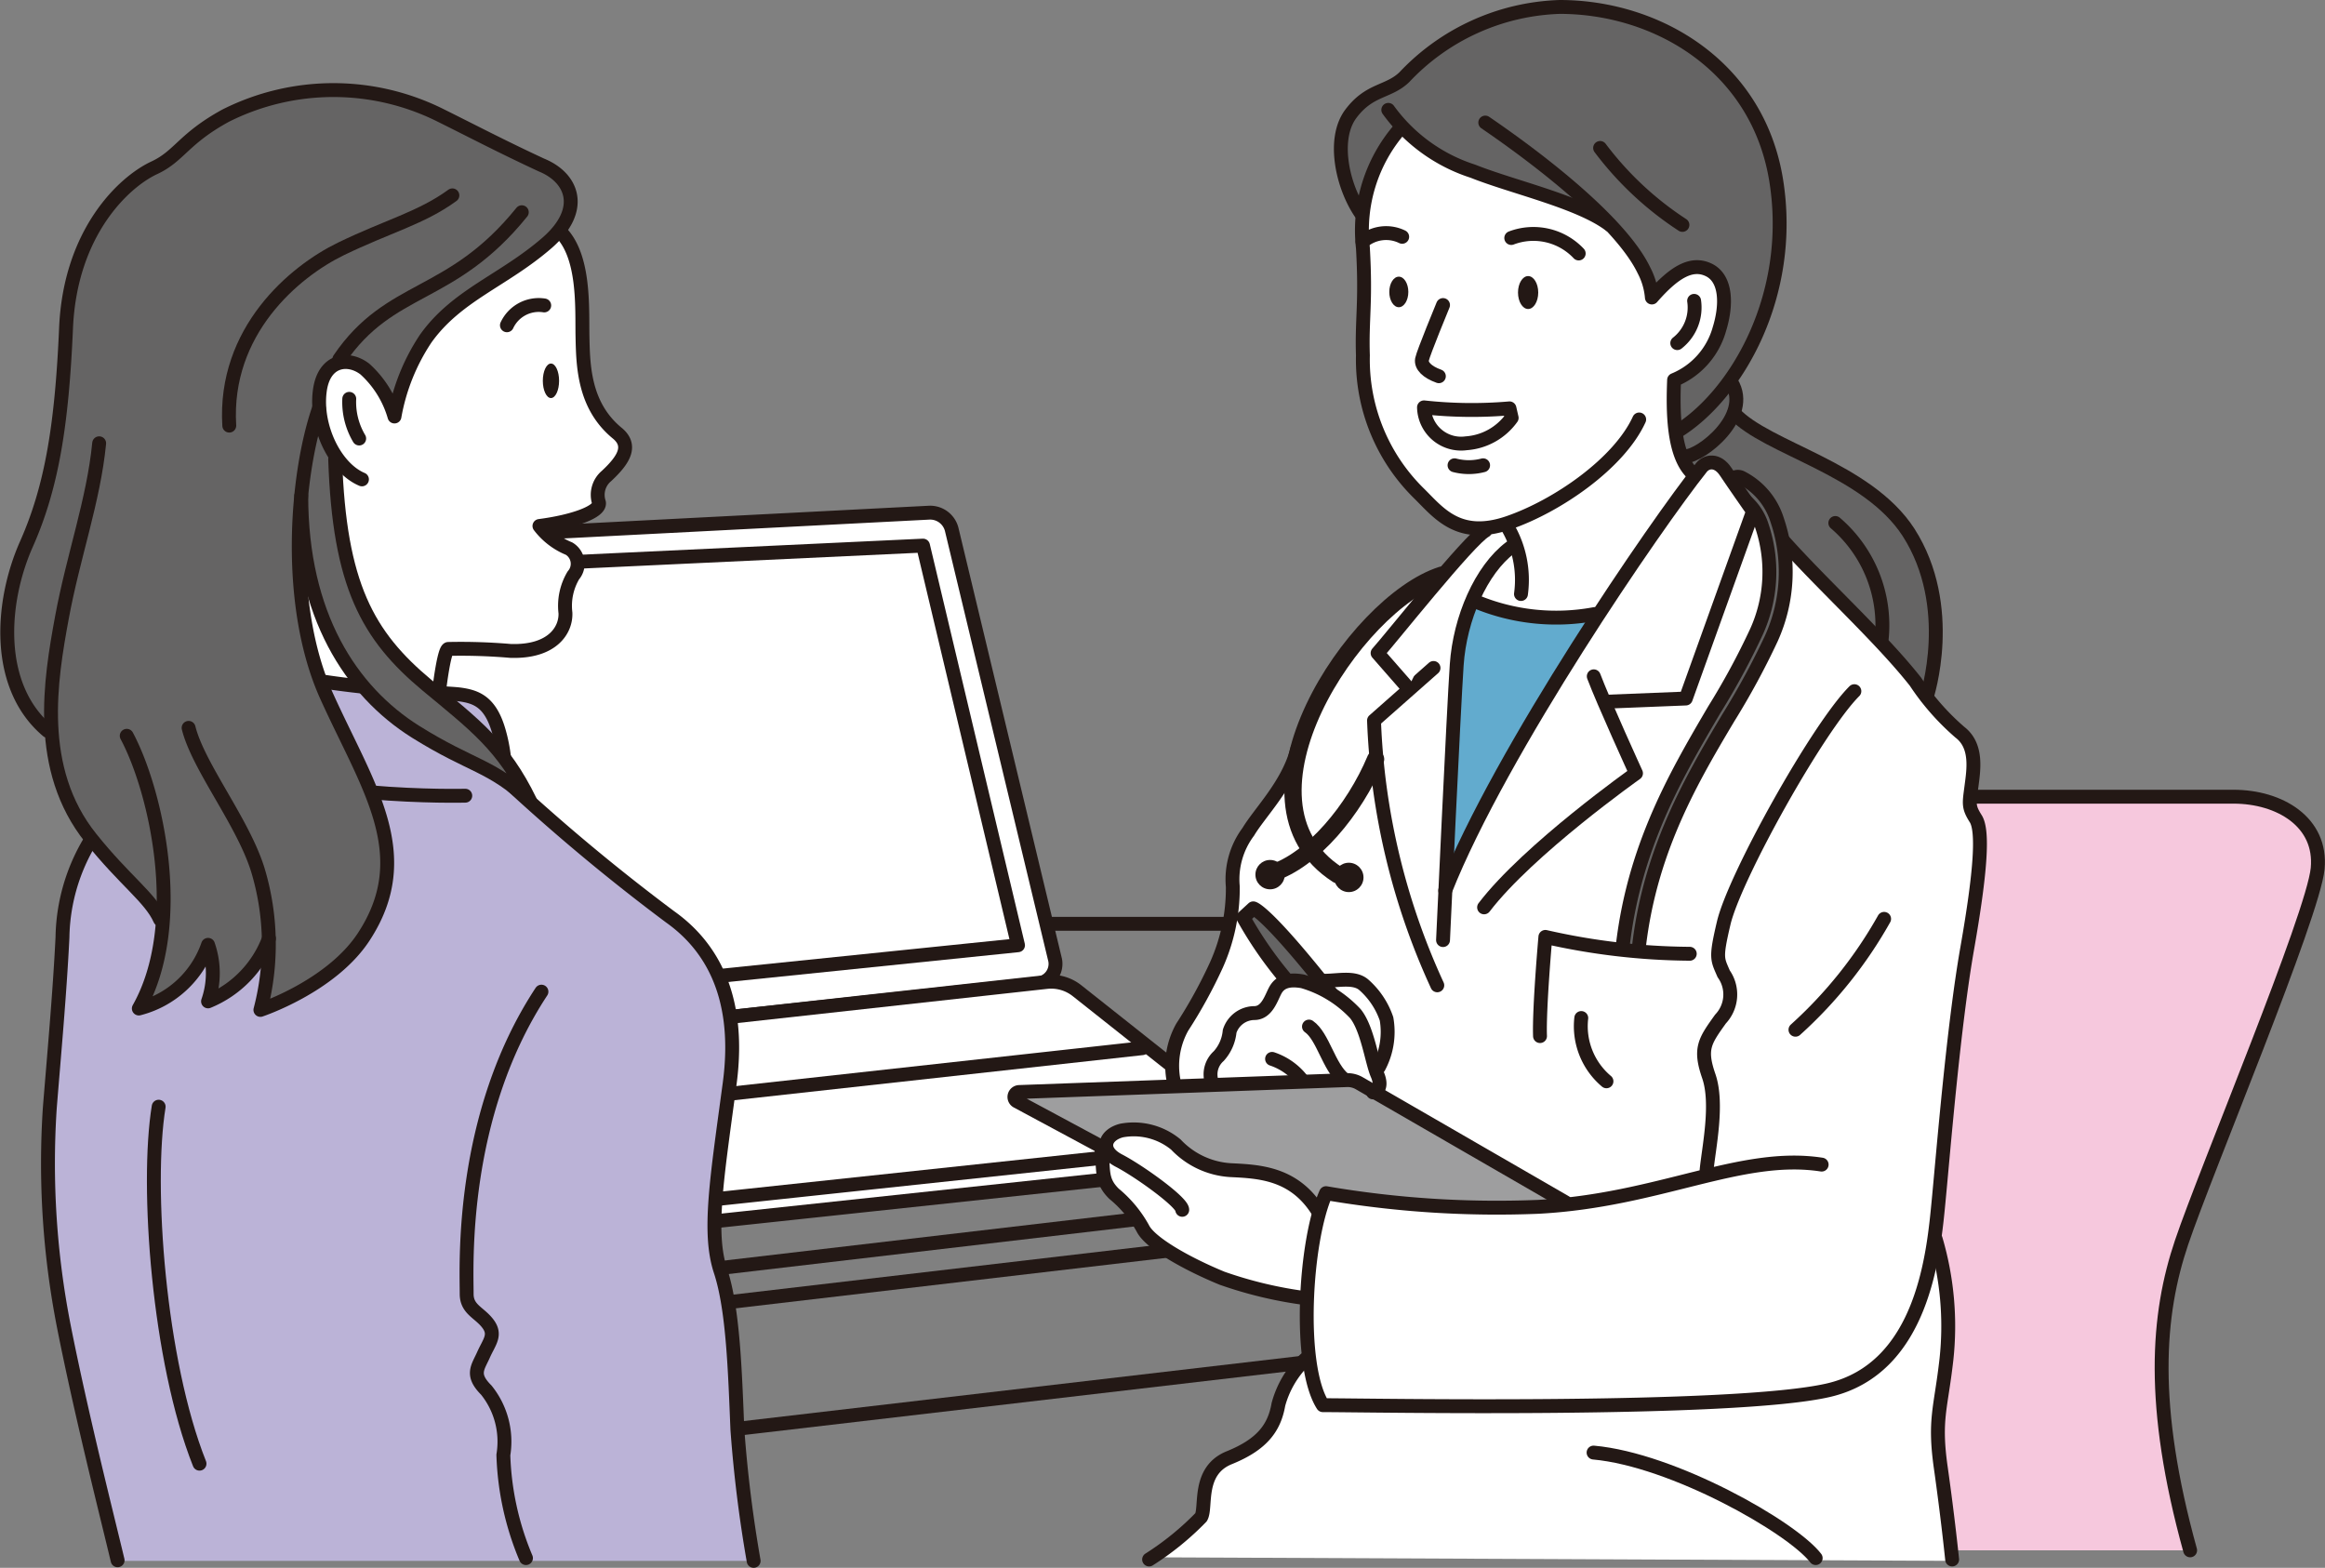 <svg xmlns="http://www.w3.org/2000/svg" viewBox="0 0 117.23 79.05"><rect x="0" y="0" width="117.23" height="79.05" fill="#808080" stroke="none"/><defs><style>.cls-1,.cls-10{fill:none;}.cls-1,.cls-10,.cls-2,.cls-7,.cls-9{stroke:#231815;stroke-linecap:round;stroke-linejoin:round;}.cls-1,.cls-2,.cls-7,.cls-9{stroke-width:0.7px;}.cls-2,.cls-3{fill:#fff;}.cls-4{fill:#bbb3d7;}.cls-5{fill:#231815;}.cls-6,.cls-9{fill:#656464;}.cls-7{fill:#f6c8dd;}.cls-8{fill:#9e9e9f;}.cls-10{stroke-width:0.87px;}.cls-11{fill:#62abce;}</style></defs><g id="レイヤー_2" data-name="レイヤー 2"><g id="レイヤー_9" data-name="レイヤー 9"><line class="cls-1" x1="32.4" y1="72.6" x2="71.22" y2="68.06"/><line class="cls-1" x1="29.7" y1="66.48" x2="68.53" y2="61.93"/><line class="cls-1" x1="28.67" y1="64.83" x2="67.5" y2="60.28"/><line class="cls-1" x1="30.54" y1="46.58" x2="74.94" y2="46.58"/><path class="cls-2" d="M62.41,58.76,33.59,61.84a2.07,2.07,0,0,1-1.58-.5l-7.77-6.8a.46.46,0,0,1,.25-.81l28-3.09a2.07,2.07,0,0,1,1.51.44l8.65,6.85A.47.47,0,0,1,62.41,58.76Z"/><path class="cls-2" d="M52.36,49.59l-27.66,3a1.12,1.12,0,0,1-1.22-.9L18.94,28.39a1,1,0,0,1,.9-1.15l27-1.39a1.12,1.12,0,0,1,1.15.86L53.2,48.4A1,1,0,0,1,52.36,49.59Z"/><polygon class="cls-2" points="51.33 47.66 24.93 50.37 20.75 28.72 46.54 27.51 51.33 47.66"/><path class="cls-3" d="M62.7,57.69,33.87,60.77a2.08,2.08,0,0,1-1.58-.5l-7.77-6.79a.46.46,0,0,1,.26-.81l28-3.09a2.07,2.07,0,0,1,1.51.44l8.66,6.85A.46.46,0,0,1,62.7,57.69Z"/><path class="cls-3" d="M57.74,52.85,28.21,56.11l-.27.16-3.28-2.86a.47.47,0,0,1,.26-.81l28-3.09a2.09,2.09,0,0,1,1.51.43l3.47,2.75Z"/><path class="cls-1" d="M62.7,57.62,33.87,60.7a2.08,2.08,0,0,1-1.58-.5l-7.77-6.79a.46.46,0,0,1,.26-.81l28-3.09a2.1,2.1,0,0,1,1.51.43l8.66,6.86A.46.46,0,0,1,62.7,57.62Z"/><line class="cls-1" x1="28.07" y1="56.11" x2="57.6" y2="52.85"/><path class="cls-2" d="M22.17,34.6s.22-1.81.43-1.88a29.28,29.28,0,0,1,3.14.1c2.13.07,2.81-1.07,2.77-1.92a3,3,0,0,1,.4-1.89.89.89,0,0,0-.22-1.35,3.54,3.54,0,0,1-1.49-1.14c1.71-.22,3.09-.72,3-1.18A1.24,1.24,0,0,1,30.58,24c.87-.81,1.32-1.53.53-2.17-1.67-1.38-1.71-3.39-1.74-4.85s.14-4.17-1.21-5.38c0,0-8.2-4.31-12.68-3.95s-7.77,3.49-8.34,9.05S9.71,39,9.71,39L22.1,36.49Z"/><path class="cls-4" d="M5.93,78.7H38a66.26,66.26,0,0,1-.82-6.62c-.12-2.89-.21-6.06-.85-8s-.18-4.67.46-9.44-1.24-7.16-3-8.41a100.55,100.55,0,0,1-7.94-6.59c-.53-.71-.28-1.35-.71-2.81s-1.14-1.71-2-1.82S14,34.69,10.7,32.79c-1-.57-2.49-.22-2.63,2.2a12.25,12.25,0,0,1-2.71,6.27,9.68,9.68,0,0,0-2.21,6c-.14,2.85-.43,6-.64,8.62a42.59,42.59,0,0,0,.71,11C4.09,71.32,5.43,76.6,5.93,78.7Z"/><path class="cls-1" d="M38,78.7a66.26,66.26,0,0,1-.82-6.62c-.12-2.89-.21-6.06-.85-8s-.18-4.67.46-9.44-1.24-7.16-3-8.41a100.55,100.55,0,0,1-7.94-6.59c-.53-.71-.28-1.35-.71-2.81s-1.14-1.71-2-1.82S14,34.69,10.7,32.79c-1-.57-2.49-.22-2.63,2.2a12.25,12.25,0,0,1-2.71,6.27,9.68,9.68,0,0,0-2.21,6c-.14,2.85-.43,6-.64,8.62a42.59,42.59,0,0,0,.71,11c.87,4.41,2.21,9.69,2.71,11.79"/><path class="cls-1" d="M10.77,38.06c4.07,2.28,12.69,2.06,12.69,2.06"/><path class="cls-1" d="M27.3,50c-4.13,6.27-3.77,13.82-3.77,15.24,0,.79.64.93,1.07,1.5s.07.92-.22,1.57-.64,1,.14,1.78a4.14,4.14,0,0,1,.86,3.27,14.5,14.5,0,0,0,1.14,5.2"/><path class="cls-1" d="M8,55.8c-.65,4,0,12.82,2.06,18"/><ellipse class="cls-5" cx="27.78" cy="19.2" rx="0.41" ry="0.87"/><path class="cls-1" d="M27.44,15.4a1.77,1.77,0,0,0-1.88,1"/><path class="cls-6" d="M16.9,23.1c.21,6.34,1.64,8.9,4.63,11.4,2.41,2,3.85,3.06,5.2,5.84-2-1.85-2.92-1.71-5.77-3.49-3.28-2.06-5.77-5.92-5.77-11.9l0,.29a20.62,20.62,0,0,0,1.31,9.86c2.07,4.56,4.59,8,1.86,12.15-1.64,2.49-5.2,3.67-5.2,3.67a13.61,13.61,0,0,0,.4-3.41v-.19a5.5,5.5,0,0,1-3.07,3.17,4.33,4.33,0,0,0,0-2.85A5,5,0,0,1,7,50.85a10.1,10.1,0,0,0,1.2-4.13l-.13-.36c-.47-1.14-1.78-2-3.49-4.1a9.34,9.34,0,0,1-2-5.33l-.21-.08C-.27,34.6,0,30.27,1.3,27.44s1.82-6.05,2-10.9S6.25,9.17,7.78,8.46C9.05,7.87,9.24,7,11.38,5.89a12.09,12.09,0,0,1,10.86,0c1.71.85,3.07,1.56,5.06,2.49,1.57.64,2.21,2.24.29,3.92-2.21,1.92-4.56,2.63-6.13,4.84A10.31,10.31,0,0,0,19.89,21a5.15,5.15,0,0,0-1.49-2.42c-.84-.65-2.09-.49-2.28,1.14a3.83,3.83,0,0,0,0,.68,5.24,5.24,0,0,0,.66,2.28Z"/><path class="cls-1" d="M15.19,25c0,6,2.49,9.84,5.77,11.9,2.85,1.78,3.78,1.64,5.77,3.49-1.35-2.78-2.79-3.84-5.2-5.84-3-2.5-4.42-5.06-4.63-11.4"/><path class="cls-1" d="M17.61,20.11a3.59,3.59,0,0,0,.5,2"/><path class="cls-1" d="M18.25,24.17c-1.35-.57-2.35-2.64-2.13-4.42.19-1.63,1.44-1.79,2.28-1.14A5.15,5.15,0,0,1,19.89,21a10.31,10.31,0,0,1,1.57-3.92c1.57-2.21,3.92-2.92,6.13-4.84,1.92-1.68,1.28-3.28-.29-3.92-2-.93-3.35-1.64-5.06-2.49a12.09,12.09,0,0,0-10.86,0C9.24,7,9.05,7.87,7.78,8.46c-1.53.71-4.24,3.24-4.45,8.08s-.71,8-2,10.9S-.27,34.6,2.4,36.85"/><path class="cls-1" d="M26.31,10.7c-3.57,4.42-6.63,3.63-9.2,7.41"/><path class="cls-1" d="M5,22.35c-.28,2.88-1.31,5.7-1.88,8.8S1.78,38.77,4.58,42.26c1.71,2.14,3,3,3.49,4.1"/><path class="cls-1" d="M6.39,37.1c1.5,2.81,3,9.51.61,13.75a5,5,0,0,0,3.49-3.21,4.33,4.33,0,0,1,0,2.85,5.5,5.5,0,0,0,3.07-3.17"/><path class="cls-1" d="M16.08,20.6c-1.17,3.39-1.67,9.94.39,14.5s4.59,8,1.86,12.15c-1.64,2.49-5.2,3.67-5.2,3.67A13,13,0,0,0,13,43.86c-.75-2.42-3-5.2-3.49-7.16"/><path class="cls-1" d="M22.81,9.85c-1.56,1.14-3.27,1.56-5.62,2.7s-5.92,4.14-5.63,8.91"/><path class="cls-7" d="M86.76,78.17l9.58-38h16.27c2.34,0,4.47,1.28,4.25,3.62S111.23,59,110,62.64s-1.6,8.19.43,15.53"/><path class="cls-3" d="M65.85,65.48a20.75,20.75,0,0,1-4.19-1c-1.7-.71-3.61-1.77-4-2.52a5.89,5.89,0,0,0-1.45-1.73c-.7-.7-.5-1.21-.64-2.31l3.65-3.37a4.14,4.14,0,0,1,.43-2.73,23.7,23.7,0,0,0,1.73-3.15,9.41,9.41,0,0,0,.82-3.94A4,4,0,0,1,63,42c.6-1,2-2.38,2.48-4.19v.32c.92-4,4.52-8.19,7.27-9.07h.06A15.08,15.08,0,0,1,75,26.83l-.34-.09A4,4,0,0,1,71.71,25a9.44,9.44,0,0,1-2.87-7c-.1-1.87.11-2.66,0-5.43a7.82,7.82,0,0,1,1.86-6h.19A9.15,9.15,0,0,0,74.32,8.7c2,.8,5.37,1.54,6.91,2.71l.46.48a7.81,7.81,0,0,1,1.24,1.81A3.58,3.58,0,0,1,83.36,15c1.12-1.28,2-1.81,2.87-1.39s.93,1.71.53,3a3.91,3.91,0,0,1-2.28,2.56c-.06,1.54-.06,3.72.9,4.67l.2.15.28-.36c.27-.32.8-.42,1.22.21s1.39,2,1.39,2L90,27.36c2,2.24,4.88,4.84,6.64,7.08A12.69,12.69,0,0,0,98.89,37c.9.69.69,1.91.58,2.77s-.16,1,.22,1.59.26,2.61-.43,6.54S98,58,97.82,60.6c0,.51-.09,1.13-.18,1.8l0,.15a15.52,15.52,0,0,1,.54,6.08c-.28,2.48-.63,3-.28,5.46s.57,4.61.57,4.61l-40.45-.18a15.29,15.29,0,0,0,2.62-2.12c.28-.5-.21-2.34,1.42-3.05s2.27-1.49,2.48-2.7a4.91,4.91,0,0,1,1.35-2.27l.17-.24A18.54,18.54,0,0,1,66,65.53"/><path class="cls-8" d="M55.85,58c-.31-.46,0-.94.67-1.1a3.3,3.3,0,0,1,2.73.71A4.23,4.23,0,0,0,62,58.92c1.41.07,3.15.14,4.36,2l.6-.71c4.25,1.14,10.35.57,11.91.36l-10.38-6a1.13,1.13,0,0,0-.62-.16L51.36,55a.26.26,0,0,0-.11.48l4.39,2.36"/><path class="cls-6" d="M85.29,23.84c-1-1-1-3.14-.9-4.68a3.89,3.89,0,0,0,2.28-2.56c.4-1.26.38-2.55-.53-3s-1.75.1-2.87,1.38a3.65,3.65,0,0,0-.42-1.33,9.28,9.28,0,0,0-1.59-2.19l-.12-.1c-1.54-1.17-4.94-1.91-6.91-2.71a9.37,9.37,0,0,1-3.39-2l-.28-.09a7.59,7.59,0,0,0-1.84,4.33l-.13-.09c-.92-1.35-1.45-3.72-.49-5S69.94,4.72,70.79,4A11.25,11.25,0,0,1,78.63.4c4.92,0,10,3,10.92,8.76a13.71,13.71,0,0,1-2.31,10.07l0,.1A1.73,1.73,0,0,1,87.37,21l0-.06c1.63,1.78,6.7,2.77,8.79,6,2.41,3.76.92,8.3.92,8.3l0,0-.59-.76c-1.77-2.23-4.63-4.84-6.65-7.07l-1.54-1.49s-1-1.38-1.39-2-.95-.53-1.22-.22L85.5,24Z"/><path class="cls-9" d="M64.85,49.38a19.53,19.53,0,0,1-2.16-3.12l.5-.46s.6.07,3.93,4.29"/><path class="cls-1" d="M70,5.54a8.45,8.45,0,0,0,4.26,3.09c2,.8,5.37,1.54,6.91,2.71"/><path class="cls-1" d="M74.89,6.18c3.19,2.18,6.91,5.18,8,7.45A3.58,3.58,0,0,1,83.29,15c1.12-1.28,2-1.81,2.87-1.39s.93,1.71.53,3a3.91,3.91,0,0,1-2.28,2.55c-.06,1.55-.06,3.73.9,4.68"/><path class="cls-1" d="M80.68,7.46a16.37,16.37,0,0,0,4.15,3.88"/><path class="cls-1" d="M85.42,15.17a2.28,2.28,0,0,1-.85,2.13"/><path class="cls-1" d="M70.58,6.5a7.81,7.81,0,0,0-1.86,6c.16,2.77-.06,3.56,0,5.42a9.45,9.45,0,0,0,2.87,7c1,1,2,2.29,4.47,1.44s5.58-3,6.59-5.21"/><path class="cls-1" d="M72.76,15.38s-1,2.42-1.06,2.74.26.64.85.85"/><path class="cls-1" d="M71.8,20.54a22.16,22.16,0,0,0,4.31.05l.11.48a3.08,3.08,0,0,1-2.29,1.28A1.87,1.87,0,0,1,71.8,20.54Z"/><path class="cls-1" d="M73.34,23.46a2.84,2.84,0,0,0,1.44,0"/><ellipse class="cls-5" cx="77.05" cy="14.75" rx="0.51" ry="0.83"/><ellipse class="cls-5" cx="70.53" cy="14.72" rx="0.48" ry="0.77"/><path class="cls-1" d="M76.2,12a3.14,3.14,0,0,1,3.4.78"/><path class="cls-1" d="M70.7,11.94a1.84,1.84,0,0,0-2,.25"/><path class="cls-1" d="M68.61,10.74c-.92-1.35-1.45-3.73-.5-5S70,4.67,70.81,3.89A11.25,11.25,0,0,1,78.64.35c4.93,0,10,3,10.92,8.76s-2,10.81-5,12.65"/><path class="cls-1" d="M76,26.55a5.26,5.26,0,0,1,.69,3.4"/><path class="cls-1" d="M72.28,33.68l-3,2.65a35,35,0,0,0,3.19,13.35"/><path class="cls-9" d="M82.12,49.26h0a.45.45,0,0,1-.4-.48c.39-5.63,2.69-9.54,4.72-13a36.9,36.9,0,0,0,2.13-3.94,7.29,7.29,0,0,0,.27-5.31,2.75,2.75,0,0,0-1.37-1.64.44.44,0,0,1-.24-.57.42.42,0,0,1,.55-.25A3.59,3.59,0,0,1,89.6,26.2a8.13,8.13,0,0,1-.29,6,38.54,38.54,0,0,1-2.17,4c-2,3.36-4.23,7.17-4.6,12.59A.43.43,0,0,1,82.12,49.26Z"/><path class="cls-2" d="M85.2,48.09a33.69,33.69,0,0,1-7.28-.85s-.32,3.61-.27,5"/><path class="cls-1" d="M79.73,51.33A3.63,3.63,0,0,0,81,54.52"/><path class="cls-1" d="M89.94,27.29c2,2.24,4.87,4.84,6.64,7.08a12.39,12.39,0,0,0,2.24,2.55c.9.69.69,1.91.58,2.76s-.16,1,.22,1.6.26,2.61-.43,6.54S98,57.93,97.75,60.53,97,69,92.17,70.1s-23.24.75-25.47.75c-1.28-2-.91-8.3.16-10.69a51.1,51.1,0,0,0,10.69.69c6.11-.32,10.21-2.76,14.3-2.13"/><path class="cls-1" d="M93.5,34.85c-1.86,1.86-6.06,9.41-6.59,11.7-.42,1.78-.32,1.8,0,2.55a1.8,1.8,0,0,1-.16,2.28c-.8,1.12-1.07,1.49-.59,2.88s0,3.61-.11,4.73"/><path class="cls-1" d="M95,46.33a22.09,22.09,0,0,1-4.47,5.59"/><path class="cls-10" d="M72.69,29c-4.4,1.41-11,11.41-5.25,15.1"/><path class="cls-10" d="M69.36,38.28c-1.07,2.56-3.2,5.11-5.25,5.75"/><circle class="cls-5" cx="68.01" cy="44.24" r="0.74"/><circle class="cls-5" cx="64.04" cy="44.1" r="0.74"/><path class="cls-2" d="M74.89,26.76c-.8.43-4.84,5.53-5.43,6.17L71,34.69"/><path class="cls-1" d="M87.3,19.28C88.36,21,85.74,23,85,23"/><path class="cls-1" d="M87.44,20.84c1.63,1.77,6.7,2.77,8.79,6,2.41,3.76.92,8.29.92,8.29"/><path class="cls-1" d="M92.54,26.37a6.78,6.78,0,0,1,2.34,5.82"/><path class="cls-1" d="M59.61,61c0-.39-2.17-1.95-3.19-2.48s-.71-1.31.14-1.52a3.34,3.34,0,0,1,2.73.71A4.13,4.13,0,0,0,62.05,59c1.42.07,3.16.14,4.36,2"/><path class="cls-1" d="M55.53,57.89c.14,1.1-.06,1.61.64,2.3a6.05,6.05,0,0,1,1.45,1.74c.36.75,2.27,1.81,4,2.52a20.83,20.83,0,0,0,4.18,1"/><path class="cls-1" d="M78.93,60.62l-10.39-6a1.18,1.18,0,0,0-.61-.16l-16.54.6a.25.25,0,0,0-.11.47l4.39,2.36"/><path class="cls-1" d="M61.1,54.56a1.23,1.23,0,0,1,.35-1.31A2.16,2.16,0,0,0,62,52a1.32,1.32,0,0,1,1.24-.92c.64,0,.85-.75,1.06-1.14s.6-.6,1.38-.46a5.88,5.88,0,0,1,2.66,1.63c.61.75.83,2.42,1.1,3.05.36.82-.21.92-.21.92"/><path class="cls-1" d="M66,51.76c.71.49,1,2.05,1.77,2.66"/><path class="cls-1" d="M64.14,53.39a3.17,3.17,0,0,1,1.53,1.1"/><path class="cls-1" d="M66.77,49.45c.71,0,1.52-.21,2,.21a4,4,0,0,1,1.14,1.71,3.77,3.77,0,0,1-.39,2.44"/><path class="cls-1" d="M65.42,37.75c-.46,1.81-1.88,3.19-2.48,4.19a4,4,0,0,0-.78,2.76,9.44,9.44,0,0,1-.82,3.94,24.35,24.35,0,0,1-1.73,3.15,4,4,0,0,0-.43,2.73"/><path class="cls-1" d="M57.94,78.63a14.34,14.34,0,0,0,2.62-2.13c.29-.49-.21-2.34,1.42-3s2.27-1.48,2.48-2.69a4.93,4.93,0,0,1,1.35-2.27"/><path class="cls-1" d="M97.6,62.48a15.52,15.52,0,0,1,.54,6.08c-.28,2.48-.63,3-.28,5.46s.57,4.61.57,4.61"/><path class="cls-1" d="M80.35,73.24c4,.36,10,3.76,11.2,5.32"/><path class="cls-11" d="M73,44.8a92.53,92.53,0,0,1,7.68-13.75l-.27,0a10.45,10.45,0,0,1-6-.64l-.21,0a10,10,0,0,0-.75,3.16c-.11,1.58-.38,7.32-.55,10.91"/><path class="cls-1" d="M76.16,27.61c-1.49,1.12-2.55,3.57-2.71,5.91s-.69,13.88-.69,13.88"/><path class="cls-1" d="M74.41,30.33a10.53,10.53,0,0,0,6,.63"/><path class="cls-2" d="M72.87,44.9c2.81-7.08,10.63-18.46,12.92-21.33.26-.32.8-.42,1.22.21s1.38,2,1.38,2L85,35.22l-4,.16"/><path class="cls-1" d="M80.36,34.1c.48,1.28,2.13,4.89,2.13,4.89s-5.42,3.83-7.66,6.76"/></g></g></svg>